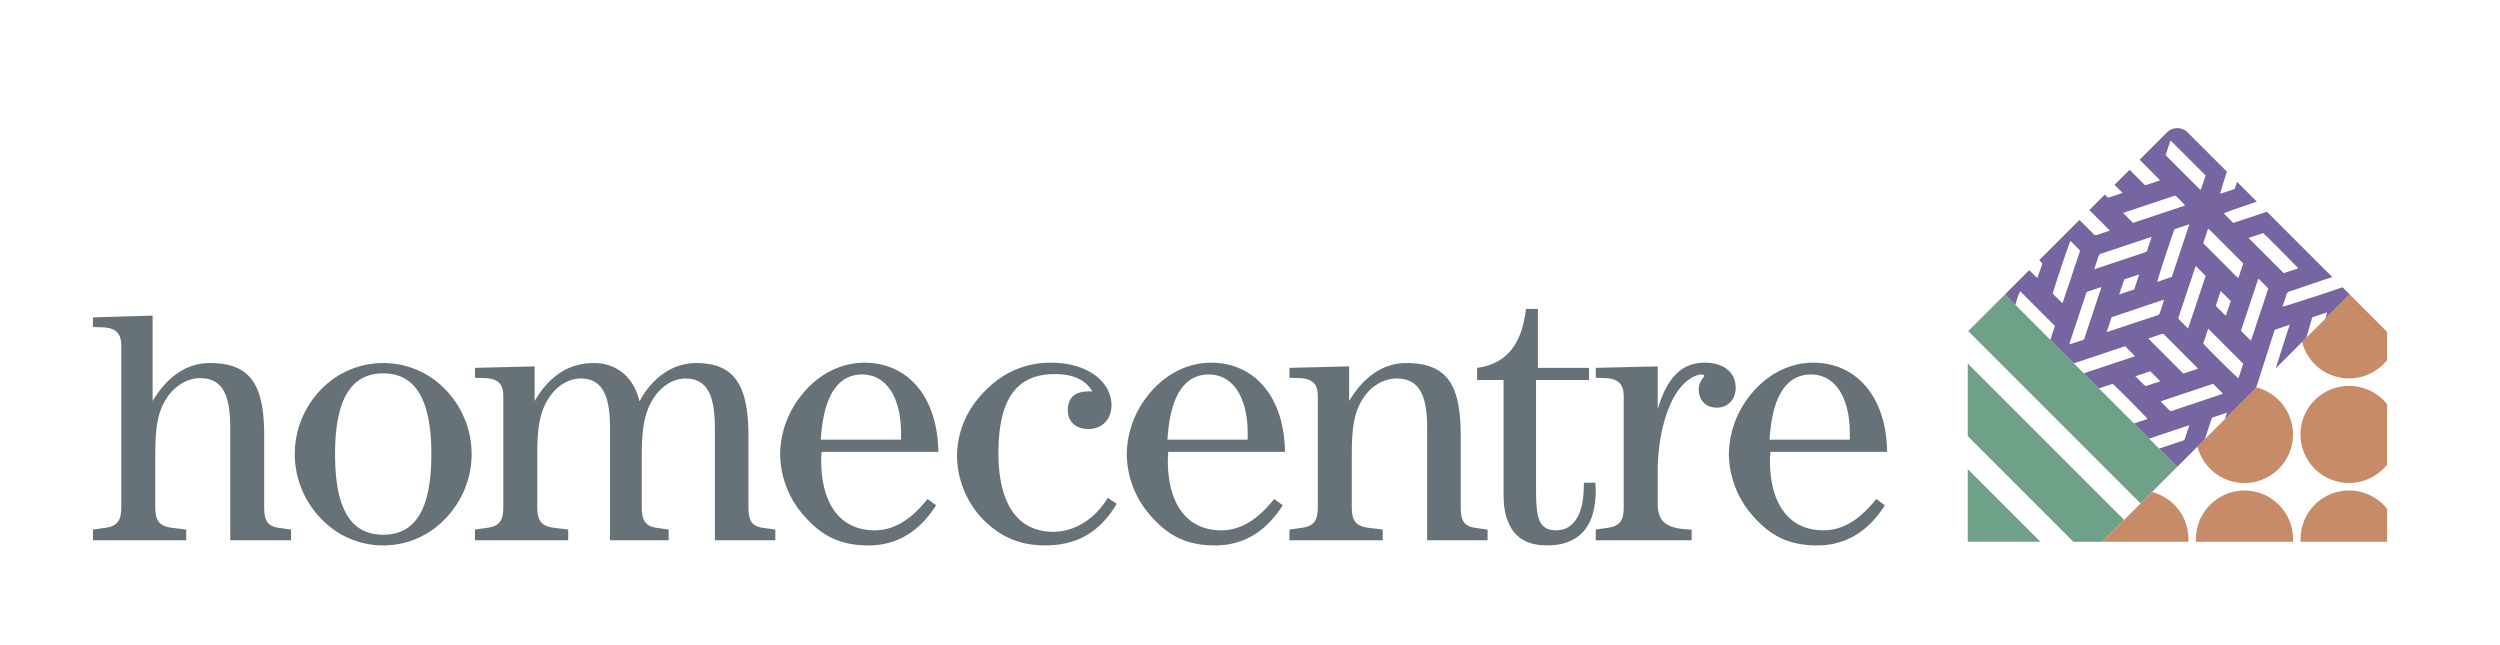 <svg fill="none" height="40" viewBox="0 0 155 40" width="155" xmlns="http://www.w3.org/2000/svg"><path d="m5.762 32.833.81-.115c.74-.114.948-.48.948-1.302v-9.976c0-.754-.324-1.097-1.087-1.142l-.67-.023v-.595l3.7-.114v5.296c.926-1.554 2.152-2.353 3.54-2.353 2.614 0 3.377 1.439 3.377 4.545v4.363c0 .799.162 1.187.856 1.301l.81.115v.662h-3.771v-6.989c0-2.032-.486-3.06-1.874-3.06-.787 0-1.596.48-2.105 1.301-.625.983-.67 2.17-.67 3.7v2.97c0 .822.207 1.187.994 1.301l.925.114v.663h-5.783zm14.272-8.816a5.341 5.341 0 0 1 3.724-1.508c1.394 0 2.732.542 3.725 1.508.556.539.999 1.182 1.3 1.892a5.726 5.726 0 0 1 0 4.484 5.787 5.787 0 0 1 -1.3 1.892 5.256 5.256 0 0 1 -1.708 1.133 5.309 5.309 0 0 1 -4.034 0 5.256 5.256 0 0 1 -1.707-1.133c-.557-.539-1-1.182-1.301-1.892a5.728 5.728 0 0 1 0-4.484 5.788 5.788 0 0 1 1.3-1.892zm3.724 9.136c2.036 0 2.985-1.645 2.985-5.002s-.972-5.002-2.985-5.002c-2.012 0-2.984 1.645-2.984 5.002s.949 5.002 2.984 5.002zm5.689-.32.81-.115c.74-.114.948-.48.948-1.302v-6.85c0-.755-.323-1.074-1.086-1.12l-.671-.023v-.616l3.7-.092v2.147c.926-1.576 2.13-2.353 3.68-2.353 1.387 0 2.474.868 2.821 2.376.833-1.553 2.129-2.376 3.517-2.376 2.452 0 3.238 1.485 3.238 4.546v4.362c0 .8.162 1.188.856 1.302l.81.114v.662h-3.748v-6.989c0-2.032-.508-3.037-1.827-3.037-.74 0-1.504.456-2.013 1.278-.624 1.006-.693 2.17-.693 3.7v2.97c0 .799.185 1.187.88 1.301l.786.114v.663h-3.634v-6.989c0-2.032-.508-3.037-1.827-3.037-.74 0-1.504.456-2.013 1.278-.624 1.006-.67 2.17-.67 3.7v2.97c0 .822.208 1.187.994 1.301l.925.114v.663h-5.783v-.662zm21.49-4.819c0 .183-.024.342-.024.525 0 2.787 1.25 4.34 3.308 4.34 1.203 0 2.244-.64 3.285-1.941l.532.388c-1.04 1.645-2.452 2.49-4.187 2.49-1.642 0-2.799-.503-3.909-1.736a5.852 5.852 0 0 1 -1.574-3.928 5.92 5.92 0 0 1 1.203-3.495c1.018-1.37 2.475-2.17 4.025-2.17 2.638 0 4.534 2.056 4.58 5.527h-7.24zm4.927-1.142c0-2.33-.972-3.654-2.406-3.654-1.527 0-2.406 1.347-2.567 4.042h4.974zm13.372 4.362c-1.041 1.759-2.452 2.58-4.442 2.58-1.642 0-2.891-.57-4.025-1.804a5.765 5.765 0 0 1 -1.434-3.745 5.582 5.582 0 0 1 1.319-3.563c1.203-1.462 2.73-2.216 4.51-2.216 2.29 0 3.748 1.211 3.748 2.627 0 .89-.578 1.485-1.434 1.485-.787 0-1.273-.457-1.273-1.165 0-.777.44-1.166 1.296-1.166h.231c-.44-.73-1.203-1.073-2.336-1.073-2.406 0-3.494 1.6-3.494 4.91 0 3.175 1.226 4.866 3.401 4.866 1.272 0 2.545-.731 3.377-2.102zm3.192-3.22c0 .183-.023.342-.023.525 0 2.787 1.249 4.34 3.308 4.34 1.203 0 2.244-.64 3.285-1.941l.532.388c-1.041 1.645-2.452 2.49-4.187 2.49-1.643 0-2.8-.503-3.91-1.736a5.852 5.852 0 0 1 -1.574-3.928 5.921 5.921 0 0 1 1.203-3.495c1.018-1.37 2.476-2.17 4.025-2.17 2.638 0 4.534 2.056 4.581 5.527zm4.927-1.142c0-2.33-.972-3.654-2.406-3.654-1.526 0-2.406 1.347-2.567 4.042h4.973zm2.59 5.961.81-.115c.74-.114.949-.48.949-1.302v-6.85c0-.755-.325-1.074-1.087-1.12l-.671-.023v-.616l3.701-.092v2.147c.925-1.554 2.151-2.353 3.54-2.353 2.614 0 3.377 1.44 3.377 4.546v4.362c0 .8.162 1.188.856 1.302l.81.114v.662h-3.748v-6.989c0-2.032-.508-3.037-1.897-3.037-.786 0-1.596.456-2.105 1.278-.624.983-.67 2.17-.67 3.7v2.97c0 .822.207 1.187.994 1.301l.926.114v.663h-5.785zm11.635-9.273v-.754c1.85-.251 2.776-1.485 3.03-3.654h.74v3.654h3.17v.754h-3.285v6.646c0 1.781.092 2.672 1.25 2.672 1.063 0 1.711-.96 1.711-2.764v-.183h.717c0 .16.023.296.023.457 0 2.284-1.04 3.426-3.03 3.426-1.041 0-1.781-.365-2.198-1.05-.44-.754-.486-1.462-.486-2.239v-6.965zm7.356 9.272.786-.114c.741-.114.949-.48.949-1.302v-6.828c0-.754-.324-1.097-1.087-1.142l-.647-.023v-.617l3.841-.091v2.65c.578-1.943 1.48-2.879 2.914-2.879 1.203 0 1.92.617 1.92 1.554 0 .731-.485 1.233-1.156 1.233s-1.134-.41-1.134-1.142c0-.48.347-.753.347-.822 0-.045-.069-.091-.185-.091-.347 0-1.156.343-1.781 1.554-.509.982-.925 2.604-.925 4.453v1.988c0 1.187.578 1.575 2.105 1.621v.663h-5.947zm10.824-4.818c0 .183-.023.342-.023.525 0 2.787 1.249 4.34 3.308 4.34 1.203 0 2.244-.64 3.285-1.941l.532.388c-1.041 1.645-2.452 2.49-4.187 2.49-1.643 0-2.8-.503-3.91-1.736a5.854 5.854 0 0 1 -1.574-3.928 5.927 5.927 0 0 1 1.203-3.495c1.018-1.37 2.476-2.17 4.025-2.17 2.638 0 4.534 2.056 4.581 5.527zm4.927-1.142c0-2.33-.971-3.654-2.406-3.654-1.526 0-2.406 1.347-2.567 4.042h4.973z" fill="#667278"/><path d="m145.644 23.927a3.009 3.009 0 0 0 -1.741 5.466 3.013 3.013 0 0 0 4.096-.583v-3.746a3.006 3.006 0 0 0 -2.355-1.137m-6.486 6.02a3.011 3.011 0 0 0 .75-5.926l-3.666 3.666a3.013 3.013 0 0 0 2.916 2.26m6.485-6.485a3.004 3.004 0 0 0 2.355-1.137v-1.749l-2.322-2.322-2.948 2.949a3.005 3.005 0 0 0 2.915 2.26m.002 6.949a3.008 3.008 0 0 0 -3.005 3.18l5.36.001v-2.045a3.006 3.006 0 0 0 -2.355-1.137m-6.486.001a3.016 3.016 0 0 0 -2.128.881 3.015 3.015 0 0 0 -.877 2.298l6.01.001a3.012 3.012 0 0 0 -3.005-3.18m-5.734.094-3.084 3.084h5.338a3.011 3.011 0 0 0 -2.254-3.085" fill="#c78c67"/><path d="m122 33.588 4.507.001-4.507-4.507zm2.306-15.335-2.275 2.275 10.686 10.686 2.276-2.275zm7.39 13.981-9.696-9.696v4.504l6.548 6.548h1.793z" fill="#6fa088"/><path d="m137.657 12.014c.005-.09.181-.671.41-1.371l-2.426-2.426a.896.896 0 0 0 -.648-.271.91.91 0 0 0 -.649.271l-1.684 1.684.757.766c.135.136.271.27.405.406.032.031.06.067.1.112-.289.097-.563.187-.836.28a.123.123 0 0 1 -.143-.032c-.017-.02-.037-.037-.056-.056l-.852-.852-.933.934.499.5-.906.303-.198-.198-.958.958 1.272 1.273c-.294.1-.571.196-.852.284a.198.198 0 0 1 -.123-.034.324.324 0 0 1 -.071-.068l-.841-.841-2.493 2.493.147.145a.11.11 0 0 1 .037.057.112.112 0 0 1 -.004.068l-.29.827c-.137-.077-.22-.197-.322-.293a6.89 6.89 0 0 1 -.188-.184l-1.504 1.504.65.65c.045-.225.219-.729.3-.842l2.148 2.148-.284.858 1.458 1.459 3.178-1.06.618.619-3.177 1.06.936.936.848-.284c.205.16 2.084 2.05 2.165 2.18l-.837.28.936.935c.664-.22 1.328-.441 1.991-.663.155-.052.311-.102.501-.163l-.308.924-1.564.522 1.127 1.127 1.705-1.704.446-1.34.927-.308-.137.411 1.937-1.937c.363-1.1.819-2.577 1.163-3.611l.929-.315c-.262.786-.579 1.796-.869 2.703l1.901-1.9c.129-.44.298-1.045.372-1.267l.91-.303a2.043 2.043 0 0 1 -.118.405l1.519-1.519-.442-.442c-1.002.354-3.551 1.179-3.71 1.195.014-.053.024-.104.04-.153.059-.181.131-.36.179-.543a.324.324 0 0 1 .254-.262c.335-.1.664-.217.994-.329.342-.116.683-.236 1.026-.351.121-.04.339-.11.586-.188l-4.055-4.055-2.085.694c-.203-.198-.396-.393-.592-.59.079-.054 1.158-.428 2.054-.727l-1.233-1.233-.149.448zm-3.08-3.305 2.172 2.171-.291.867-.041.004c-.006 0-.016.001-.019-.003-.705-.703-1.409-1.407-2.128-2.127.1-.291.184-.598.307-.912zm1.661 14.1c.008.008.009.023.022.055l-.892.3-2.175-2.176c.293-.098.562-.185.829-.278a.137.137 0 0 1 .159.038l2.057 2.06zm-2.483-5.332c.025-.2.749-2.413 1.065-3.267l.92-.304-1.088 3.264zm1.904 2.892c-.212-.212-.39-.386-.562-.567a.199.199 0 0 1 -.029-.123.306.306 0 0 1 .029-.093l.987-2.956.051-.14.614.614c-.356 1.074-.714 2.15-1.09 3.265zm-3.874-7.22c.973-.325 1.946-.65 2.919-.973a.396.396 0 0 1 .112-.036.188.188 0 0 1 .123.034c.167.167.329.34.493.512.011.02.02.04.027.061l-3.211 1.071-.614-.613c.057-.022.104-.041.151-.057zm-1.864 3.3c.057-.176.121-.35.17-.527a.28.28 0 0 1 .208-.208c.819-.268 1.636-.542 2.454-.815l.543-.18a.965.965 0 0 1 .106-.02c-.094.282-.189.548-.27.819-.028.096-.097.114-.172.138-.73.244-1.461.488-2.192.73l-.924.309c.029-.095.052-.171.077-.247zm2.707.568-.305.924-.935.32.313-.937zm-4.747 1.774c-.131-.08-.215-.198-.318-.294-.101-.095-.196-.195-.289-.288.02-.175.973-3.034 1.094-3.274.19.19.366.367.544.543a.145.145 0 0 1 .025.166c-.086.254-.178.507-.263.762-.102.306-.195.614-.297.919-.093.28-.194.557-.289.837-.07.204-.135.41-.207.63zm1.327 2.268-.894.293a.422.422 0 0 1 .006-.1l1.035-3.106c.004-.012.011-.024.021-.047l.914-.304zm1.466-.484a.265.265 0 0 1 -.053-.007l.297-.897 3.248-1.098c-.016.072-.022.115-.035.156-.069.212-.142.424-.208.637a.268.268 0 0 1 -.064.119.262.262 0 0 1 -.116.07c-1.023.338-2.047.678-3.069 1.02zm2.414 3.342a.152.152 0 0 1 -.126-.026c-.185-.176-.364-.36-.568-.563l.926-.31c.203.203.403.4.619.62-.304.101-.576.194-.852.28h.001zm4.618.538c-1.004.337-2.009.67-3.013 1.009a.186.186 0 0 1 -.225-.057c-.158-.166-.323-.326-.478-.48l.014-.04c.003-.006.005-.014.01-.016.036-.016.072-.033.109-.045l3.092-1.03.599.6a.693.693 0 0 1 -.108.06zm1.073-1.012c-.148-.086-1.807-1.722-2.178-2.142l.308-.925 2.173 2.174c-.104.31-.191.604-.304.893zm-1.399-4.48.305-.921.62.62-.297.893c-.141-.072-.22-.195-.323-.289-.102-.094-.196-.194-.305-.303zm2.178 2.165-.62-.62 1.081-3.238c.218.215.411.41.618.618zm.755-6.675c.195.155 2.083 2.053 2.173 2.189l-.897.291-2.178-2.178zm-1.287 1.823c.013.014.024.03.052.066l-.288.863c-.031.005-.037.007-.044.007-.006 0-.015 0-.019-.003l-2.126-2.126.296-.9c.035.019.069.04.1.066.677.675 1.353 1.35 2.028 2.027" fill="#7665a0"/></svg>
